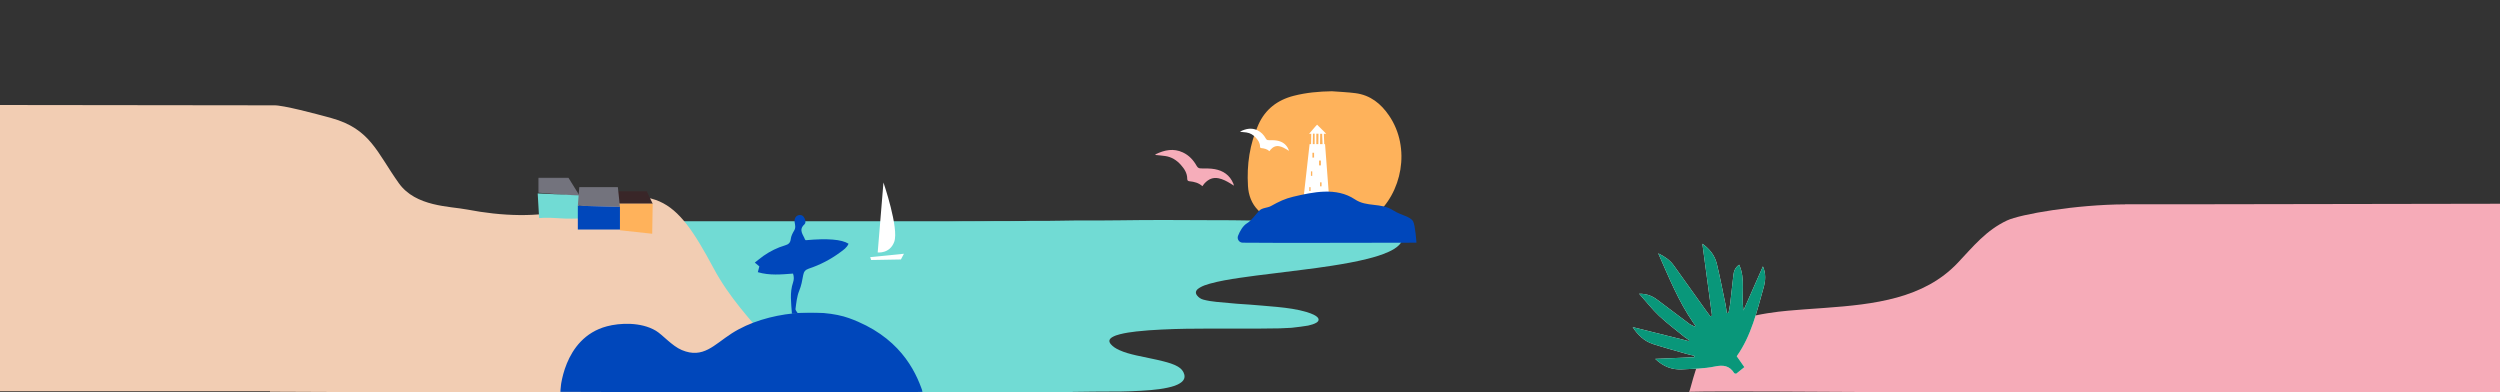 <svg height="314" viewBox="0 0 2000 314" width="2000" xmlns="http://www.w3.org/2000/svg" xmlns:xlink="http://www.w3.org/1999/xlink"><rect x="0" y="0" width="2000" height="314" fill="#333333" stroke="none"/><defs><path id="a" d="m1348.094 269.965c-6.936-5.692-14.176-11.049-20.715-17.18-5.492-5.15-10.168-11.2-16.044-17.793 6.447-.038 10.685 1.921 14.652 4.941 8.566 6.521 17.201 12.948 25.821 19.394.463.347 1.053.52 1.584.77.784.407 1.568.818 2.351 1.23l.595-.758c-.58-.811-1.162-1.623-1.744-2.434-11.723-16.922-19.356-35.972-28.012-55.467 5.28 2.632 9.389 5.4 12.442 9.693 8.594 12.087 17.235 24.138 25.868 36.196 1.084 1.515 2.229 2.986 3.347 4.478.455-.19.91-.38 1.365-.569-2.555-19.037-5.109-38.075-7.712-57.466 5.763 4.097 9.953 9.3 11.592 16.095 2.549 10.57 4.619 21.261 6.83 31.915.503 2.424.753 4.902 1.12 7.356.452.001.905.002 1.357.003.46-2.474 1.055-4.931 1.356-7.425.918-7.605 1.745-15.222 2.561-22.839.359-3.356 1.565-6.179 4.618-8.323 5.263 11.465 1.542 23.635 3.435 36.585 5.511-12.471 10.547-23.865 15.582-35.259 2.519 5.88 2.129 11.409.546 16.977-5.399 18.981-9.765 38.365-21.502 54.909 2.042 2.91 3.866 5.509 6.106 8.702-2.273 1.828-4.523 3.638-6.594 5.303-.78-.24-1.34-.234-1.5-.488-3.834-6.109-8.849-6.709-15.668-5.297-8.489 1.758-17.342 1.83-26.055 2.276-7.774.399-14.739-1.952-21.514-8.39 11.146-.473 21.203-.9 31.258-1.327.019-.376.039-.751.058-1.128-2.06-.504-4.14-.936-6.176-1.523-8.942-2.577-17.93-5.013-26.788-7.865-7.056-2.272-12.229-7.203-16.36-13.56 13.721 3.422 27.281 6.804 40.841 10.184 1.307.35 2.613.704 3.92 1.056.103-.297.207-.593.31-.889-1.045-.695-2.089-1.389-3.133-2.084"/><mask id="b" fill="#fff"><path d="m0 0h290v64h-290z" fill="#fff" fill-rule="evenodd"/></mask><mask id="c" fill="#fff"><path d="m.398.058h33.37v14.925h-33.37z" fill="#fff" fill-rule="evenodd"/></mask></defs><g fill="none" fill-rule="evenodd"><path d="m453.155 177h405v137h-405z" fill="#71dbd4"/><path d="m597.226 300.802c-.017-26.621-.015-53.243-.015-79.864 0-13.078-.001-26.156.004-39.234 0-.619.057-1.238.087-1.855 5.087-.048 10.176-.022 15.258-.163 8.41-.233 16.827-.113 25.231-.359 6.529-.19 13.061-.034 19.579-.288 7.029-.274 14.066-.053 21.086-.323 6.591-.252 13.186-.041 19.768-.301 7.092-.282 14.192-.048 21.275-.316 7.155-.271 14.316-.044 21.464-.307 7.657-.281 15.321-.042 22.971-.314 8.161-.29 16.326-.037 24.478-.306 9.165-.303 18.337-.042 27.495-.312 10.673-.315 21.349-.054 32.017-.303 15.885-.372 31.774-.07 47.658-.311 24.178-.368 48.356-.254 72.532-.105 11.551.071 23.109-.025 34.653.291 6.34.173 12.684.028 19.014.295 4.831.204 9.663.15 14.493.282 6.834.186 13.669.381 20.5.614 5.076.173 10.15.377 15.221.633 5.004.252 10.008.532 15.003.897 8.548.624 17.104 1.228 25.506 2.771 2.078.382 4.149.798 6.087 1.578 1.254.504 2.101 1.243 2.607 2.32 1.736 3.701 1.116 7.082-1.9 10.175-2.325 2.385-5.317 4.075-8.526 5.524-5.309 2.397-10.968 4.085-16.743 5.531-9.307 2.332-18.802 4.019-28.348 5.504-7.754 1.206-15.54 2.272-23.348 3.23-7.99.981-15.964 2.057-23.961 3.004-8.929 1.056-17.843 2.182-26.721 3.495-8.084 1.195-16.14 2.511-23.939 4.691-2.739.765-5.415 1.662-7.787 3.065-.558.331-1.115.679-1.594 1.082-1.858 1.562-2.129 3.397-.699 5.22 1.217 1.551 2.791 2.755 5.006 3.356 3.414.924 6.928 1.443 10.471 1.804 5.532.563 11.077 1.046 16.623 1.506 3.492.289 6.998.454 10.494.712 3.368.249 6.733.539 10.097.826 3.864.329 7.732.637 11.587 1.019 7.975.793 15.891 1.833 23.492 4.086 2.251.666 4.404 1.503 6.418 2.577.693.37 1.305.808 1.859 1.303 1.729 1.544 1.576 3.27-.46 4.548-1.986 1.247-4.352 1.801-6.698 2.385-.829.207-10.998 1.63-13.423 1.783-3.122.196-6.252.37-9.392.436-24.924.515-49.855-.047-74.78.324-6.583.097-13.169.311-19.741.635-6.753.333-13.505.761-20.209 1.535-4.404.508-8.792 1.138-13.055 2.224-2.104.536-4.152 1.188-5.972 2.242-2.734 1.584-3.185 3.47-1.298 5.705 1.722 2.039 4.09 3.481 6.683 4.682 4.356 2.018 9.09 3.224 13.869 4.326 7.122 1.643 14.382 2.861 21.443 4.687 4.073 1.054 8.117 2.171 11.662 4.235 2.682 1.561 4.422 3.594 5.117 6.266.688 2.648-.31 4.796-2.693 6.531-3 2.185-6.71 3.196-10.481 4.031-4.425.981-8.944 1.53-13.498 1.945-5.363.488-10.738.725-16.123.956-9.917.424-19.837.104-29.751.31-17.578.365-35.161.053-52.735.344-9.165.152-18.328.078-27.491.211-.688.01-1.384-.055-2.055.13-12.711-11.719-28.535-18.634-47.466-20.843 0-.118-2.652-.049-3.468-.092-1.691-.09-3.384-.197-5.077-.207-6.035-.036-12.033.329-18.003 1.088-14.706 1.87-28.25 6.013-40.078 13.626-2.62 1.686-5.34 3.272-8.319 4.524-2.197.923-4.479 1.614-6.957 1.791-5.329.379-10.014-1.025-14.291-3.523-2.566-1.499-4.911-3.222-7.233-4.963-3.008-2.255-6.328-4.06-10.25-5.059-8.391-2.138-16.814-1.965-25.273-.304-3.01.592-5.781 1.683-8.596 2.685-.669-.568-.36-1.278-.36-1.92z" fill="#71dbd4"/><path d="m0 84 219.277.266c6.953-.217 32.825 6.611 45.721 10.162 31.335 8.63 36.425 27.386 54.067 52.125 13.517 18.955 40.767 18.381 54.844 21.105 26.577 5.14 57.269 6.764 82.012-.571 69.272-20.533 83.626-11.073 114.892 47.386 25.343 47.386 67.368 70.048 59.135 98.903-64.133 2.001-391.413 0-413.948 0l.001-.254c0-.033 0-.069 0-.108l-216.001-.015z" fill="#f2cdb3"/><path d="m1065.522 73c6.286.493 12.609.726 18.85 1.535 12.047 1.559 20.434 8.522 26.818 17.844 17.835 26.04 10.384 62.409-11.688 80.494-10.061 8.245-21.802 13.07-34.763 14.536-16.92 1.915-33.143-.661-47.502-10.092-3.86-2.537-7.335-5.711-10.587-8.96-5.405-5.403-7.835-12.207-8.27-19.526-1.009-16.978 1.287-33.508 8.387-49.239 5.447-12.071 15.041-19.585 28.254-22.968 9.98-2.552 20.163-3.464 30.502-3.625" fill="#feb25b"/><path d="m924.155 123.959c.228-.278.344-.549.544-.643 6.998-3.342 14.092-4.862 21.552-1.392 4.954 2.304 8.457 6.108 11.068 10.767.901 1.608 1.898 2.047 3.633 2.05 3.589.006 7.24-.064 10.75.556 6.87 1.214 12.165 4.832 14.955 11.566.131.315.196.657.498 1.697-1.276-.81-2.042-1.313-2.824-1.789-2.937-1.785-5.93-3.39-9.352-4.126-4.66-1.004-8.27.73-11.351 4.047-.599.644-1.068 1.41-1.7 2.26-3.049-2.726-6.606-3.569-10.309-3.939-1.204-.12-1.837-.642-1.83-1.868.029-4.579-2.263-8.051-5.157-11.297-3.372-3.783-7.432-6.281-12.445-7.027-2.619-.389-5.266-.571-8.032-.861" fill="#f6adba"/><path d="m992.155 105.439c.141-.172.213-.341.337-.399 4.332-2.074 8.724-3.018 13.342-.864 3.067 1.43 5.235 3.791 6.852 6.683.557.998 1.175 1.271 2.249 1.273 2.221.004 4.482-.04 6.655.345 4.253.754 7.531 2.999 9.258 7.179.081.195.121.408.308 1.054-.79-.503-1.264-.815-1.748-1.111-1.818-1.108-3.671-2.104-5.789-2.561-2.885-.623-5.119.453-7.027 2.512-.371.4-.661.875-1.052 1.403-1.888-1.692-4.089-2.215-6.382-2.445-.745-.074-1.137-.398-1.133-1.16.018-2.842-1.401-4.997-3.192-7.012-2.087-2.348-4.6-3.899-7.704-4.362-1.621-.242-3.26-.355-4.972-.535" fill="#fff"/><path d="m644.635 192.165c17.266-1.596 28.713-.678 34.212 2.819-1.311 3.148-4.078 4.95-6.653 6.852-7.7 5.688-16.129 10.072-25.215 13.085-2.759.916-3.933 2.466-4.418 5.191-.753 4.228-1.494 8.393-3.19 12.509-1.853 4.496-2.304 9.61-2.965 14.508-.154 1.144 1.313 2.501 2.095 3.872h-4.952c-.592-8.582-1.886-16.889.913-25.076.76-2.228.823-4.524-.036-7.055-9.391.697-18.674 1.656-28.158-1.135.423-1.605.796-3.024 1.22-4.631-1.001-.833-2.042-1.698-3.64-3.027 2.529-1.969 4.722-3.847 7.084-5.484 5.283-3.66 11.003-6.517 17.185-8.322 2.709-.79 4.16-2.012 4.504-5.056.264-2.329 1.464-4.678 2.711-6.741 1.395-2.307.777-4.449.387-6.736-.654-3.838 2.262-6.6 5.702-5.489 2.072.67 4.056 5.494 2.215 7.146-5.088 4.563-1.053 8.244.395 12.248.046.127.229.205.606.523" fill="#0047bb"/><g fill="#fff" transform="translate(696.155 146)"><path d="m0 59.714.759 2.286 23.814-.429 2.426-4.569v-.002z"/><path d="m10.608 0s12.584 36.676 8.62 47.46c-3.566 9.705-13.227 8.492-13.227 8.492z"/></g><path d="m37.372 11.04c10.188-2.701 27.101-3.618 39.132 3.527 5.431 3.225 12.884 12.174 20.825 15.492 17.078 7.138 25.749-4.257 39.885-13.339 28.629-18.393 71.683-20.214 93.848-12.216 39.689 14.321 52.936 41.213 58.938 58.958-21.895 1.209-290 0-290 0s1.732-42.972 37.372-52.422" fill="#0047bb" mask="url(#b)" transform="translate(448.155 250)"/><g transform="translate(430.155 142)"><path d="m64 11 .613 10h27.387l-4.758-10z" fill="#392628"/><path d="m65 21 .807 21.2 25.802 2.8.391-24z" fill="#ffb25b"/><path d="m33.768 14.983c-.386-.574-9.259-14.925-9.259-14.925h-24.111v12.055z" fill="#73737d" mask="url(#c)"/><path d="m0 12.754 1.142 19.714s6.041-.626 14.528.055c8.556.687 16.838.281 16.838.281l.948-18.448z" fill="#71dbd4"/><path d="m65.799 23.497-1.672-15.817h-30.862l-1.157 14.925 15.868.42z" fill="#73737d"/><path d="m32.108 22.605v19.006h33.691v-18.114z" fill="#0047bb"/></g><g transform="translate(1043.155 99.231)"><path d="m4.52 16.065-4.52 40.276h19.939l-3.057-40.276z" fill="#fff"/><g transform="translate(4.103 .445)"><g fill="#fff"><path d="m10.506 6.512 1.353.039c-.005.18-.009.356-.012.531l-.004.517.004.522.011.557.019.612.036.871.038.805.103 2.078.035.853.019.577.015.709.004.336 0.0.491-.006.485-.003.163-1.353-.031.006-.314.004-.472-.001-.32-.004-.328-.015-.693-.026-.766-.027-.638-.132-2.691-.039-.911-.022-.639-.014-.58-.006-.541.001-.403c.001-.18.004-.36.008-.543z" fill-rule="nonzero"/><path d="m7.537 6.183 1.353-0-.005 1.304-.019 1.754-.098 6.258-.007 1.146-1.353-.003.008-1.256.025-1.779.072-4.384.019-1.745.005-.878z" fill-rule="nonzero"/><path d="m5.794 6.183v10.286h-1.353v-10.286z" fill-rule="nonzero"/><path d="m1.73 6.364 1.353-.014.004.65-0.0.684-.009 1.244-.015 1.115-.099 5.338-.009.974-.001.461h-1.353l.007-1.237.029-1.805.062-3.15.015-.889.014-1.077.006-.975 0-.677z" fill-rule="nonzero"/><path d="m10.207 3.84c1.108 1.184 2.478 2.267 3.465 3.525-4.374.152-9.298-.356-13.653.05-.047.052 2.125-2.424 3.176-3.762.907-1.153 3.205-3.585 3.205-3.585s2.635 2.518 3.808 3.772z"/></g><path d="m2.677 26.388h1.329v-3.855h-1.329z" fill="#ffb25b"/><path d="m7.994 32.635h1.463v-3.855h-1.463z" fill="#ffb25b"/><path d="m1.481 41.01h1.063v-3.589h-1.063z" fill="#ffb25b"/><path d="m8.792 49.384h1.196v-3.191h-1.196z" fill="#ffb25b"/><path d="m.151 53.106h1.063v-3.057h-1.063z" fill="#ffb25b"/></g></g><path d="m994.114 194.15c-2.822-.077-4.71-2.928-3.669-5.546 1.421-3.573 3.782-7.976 7.306-10.088 3.407-2.044 6.605-6.827 9.641-9.966 2.353-2.434 6.562-2.144 9.4-3.728 6.428-3.585 11.229-5.915 17.916-7.479 15.783-3.69 34.351-7.768 49.202 2.139 9.682 6.458 20.582 2.389 30.643 8.803 6.528 4.162 13.597 4.753 15.921 8.8 1.769 3.08 2.681 17.065 2.681 17.065s-127.634.312-139.041 0" fill="#0047bb"/><path d="m2000 163v151l-259.13.001c-99.664 1.4-344.657-1.727-388.338-.58l-1.306.037.019-.008c1.012-.584 3.483-16.265 13.519-38.441 8.905-19.678 47.364-24.775 65.822-26.462 8.592-.785 17.385-1.363 26.225-1.993l2.948-.212c39.33-2.864 79.273-7.316 106.433-36.062 12.493-13.222 22.675-26.037 39.482-33.918 10.614-4.977 55.111-12.718 94.45-12.866l-.005-.067h49.031l51.674-.088z" fill="#f6abb8"/><use fill="#f9f8f5" xlink:href="#a"/><use fill="#09977a" xlink:href="#a"/></g></svg>